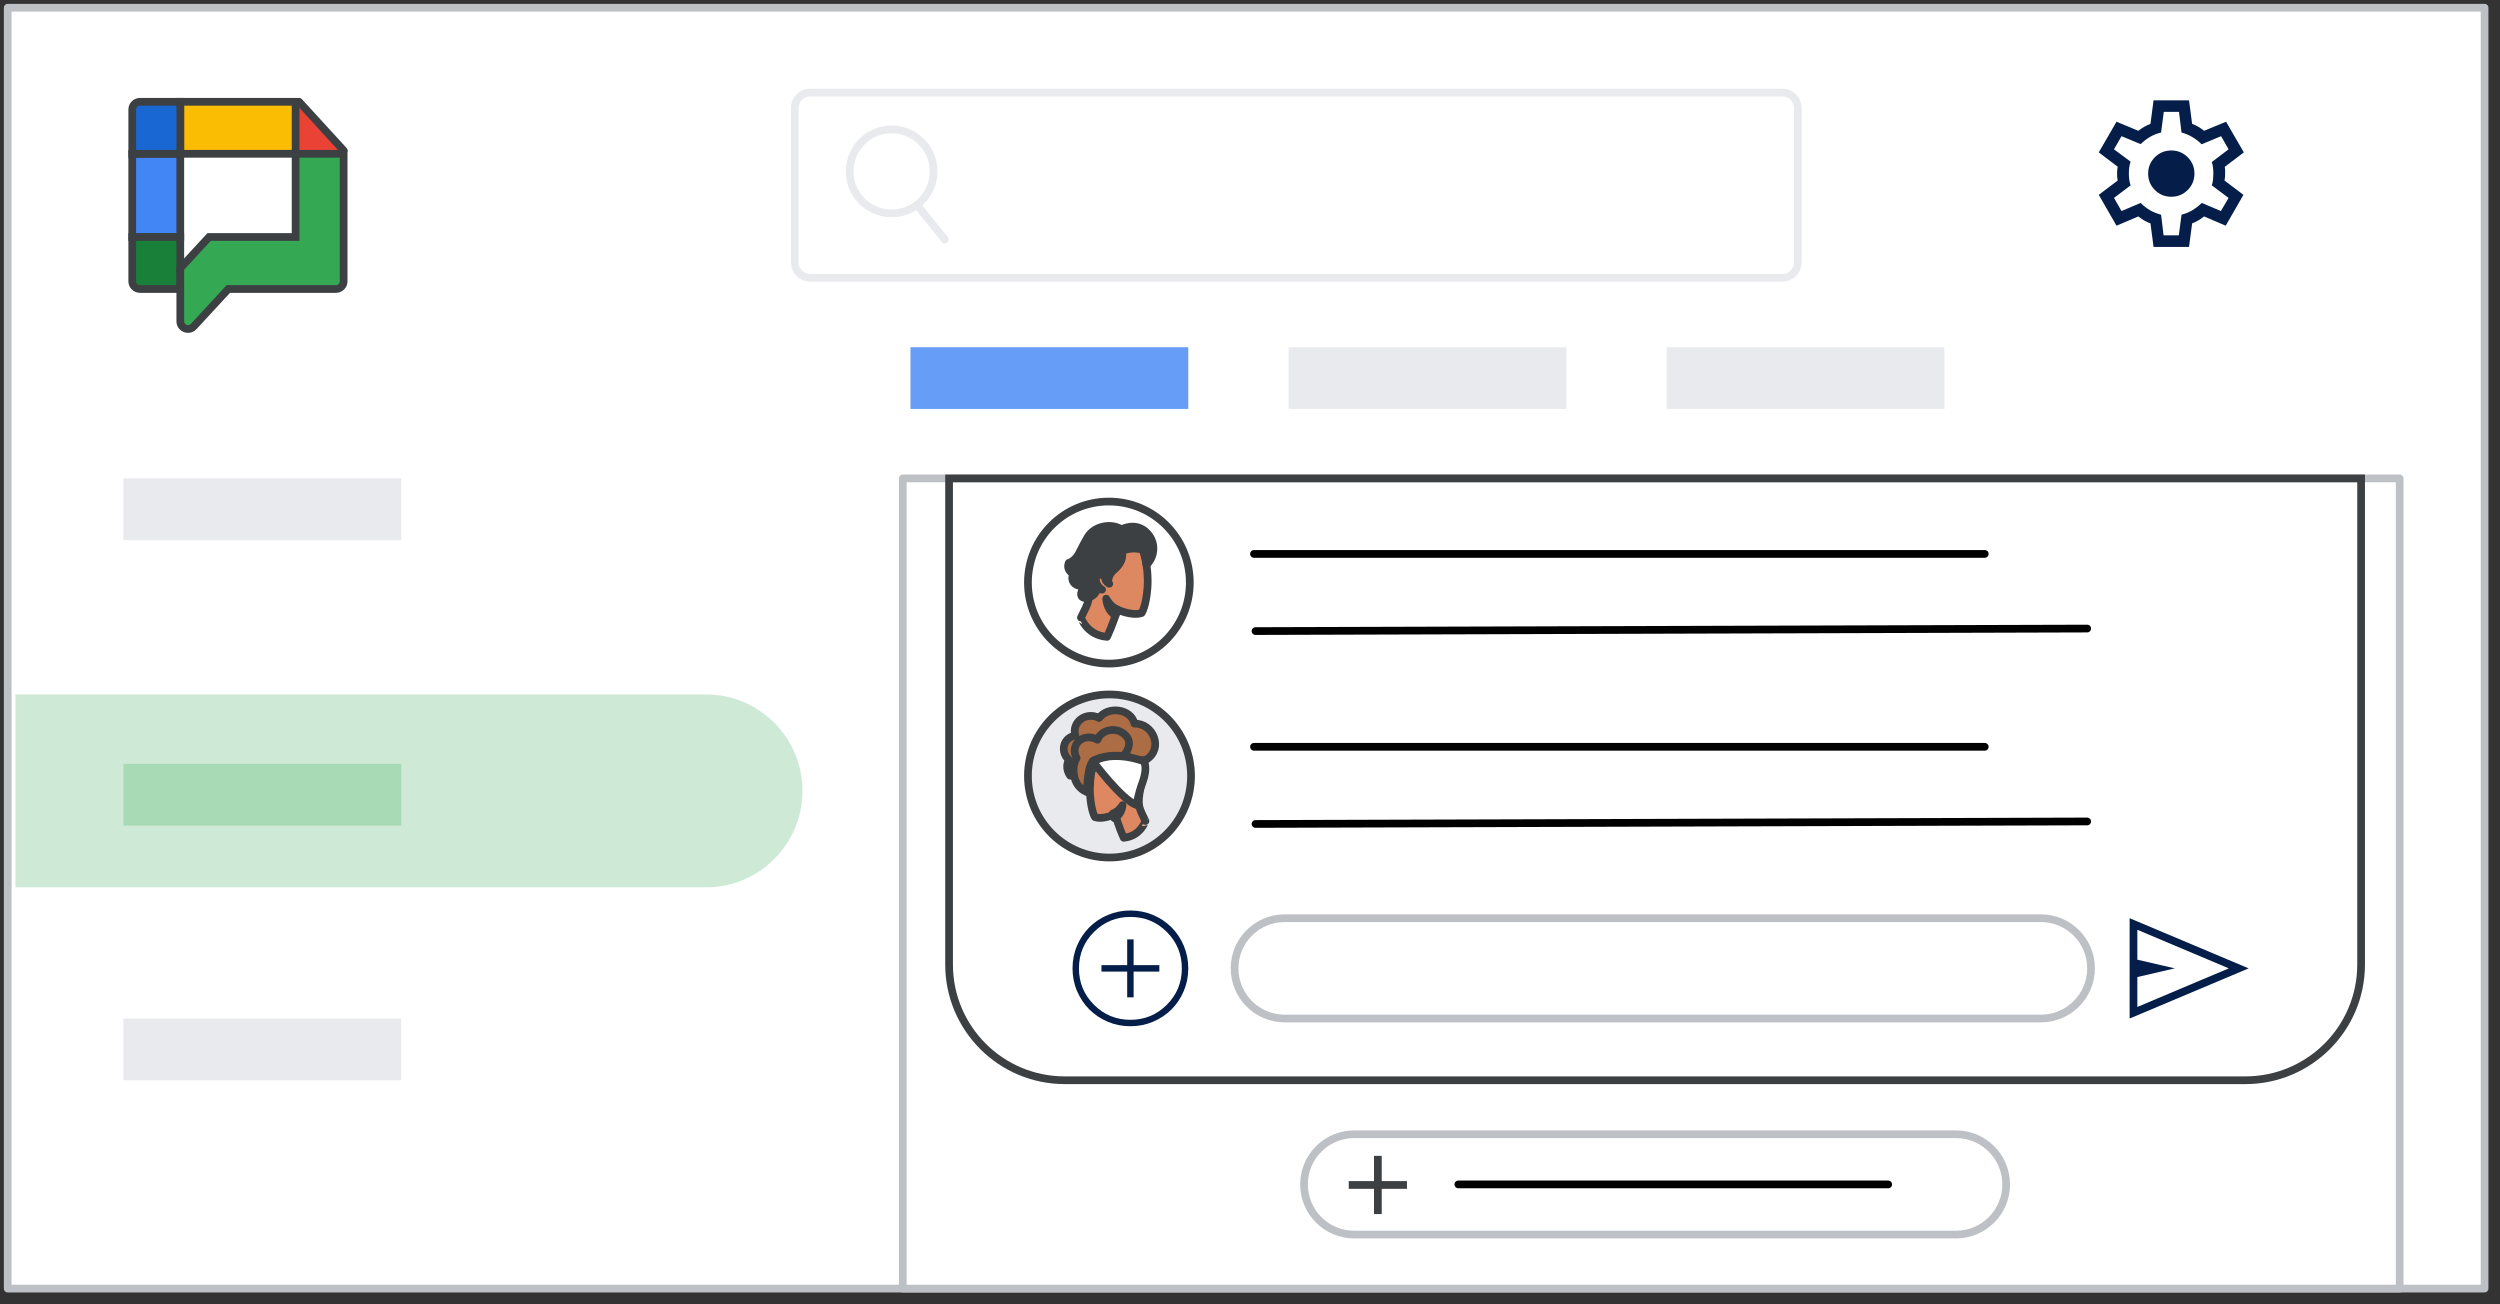 <svg width="324" height="169" viewBox="0 0 324 169" fill="none" xmlns="http://www.w3.org/2000/svg">
<rect x="0" y="0" width="324" height="169" fill="#333333" stroke="none"/>
<g id="chat-start-multiple-conversations 1">
<g id="chat-start-multiple-conversations">
<g id="Group">
<g id="border-copy">
<path id="Vector" d="M322 1H1V167H322V1Z" fill="white" stroke="#BDC1C6" stroke-linejoin="round"/>
</g>
</g>
<g id="Group_2">
<g id="UI/header-light-grey">
<path id="Rectangle" d="M52 62H16V70H52V62Z" fill="#E8EAED"/>
</g>
</g>
<g id="Group_3">
<g id="UI/header-light-grey_2">
<path id="Rectangle_2" d="M203 45H167V53H203V45Z" fill="#E8EAED"/>
</g>
</g>
<g id="UI/header-light-grey_3">
<path id="Rectangle-Copy" d="M154 45H118V53H154V45Z" fill="#669DF6"/>
</g>
<g id="Group_4">
<g id="UI/header-light-grey_4">
<path id="Rectangle_3" d="M252 45H216V53H252V45Z" fill="#E8EAED"/>
</g>
</g>
<g id="Group_5">
<g id="UI/header-light-grey_5">
<path id="Rectangle_4" d="M52 132H16V140H52V132Z" fill="#E8EAED"/>
</g>
</g>
<g id="Icons/search">
<path id="Oval" d="M115.554 27.651C118.559 27.651 120.995 25.215 120.995 22.21C120.995 19.205 118.559 16.769 115.554 16.769C112.55 16.769 110.114 19.205 110.114 22.21C110.114 25.215 112.55 27.651 115.554 27.651Z" stroke="#E8EAED"/>
<path id="Line-17" d="M118.947 26.701L122.45 31.044" stroke="#E8EAED" stroke-linecap="round" stroke-linejoin="round"/>
</g>
<path id="Rectangle_5" d="M231 12H105C103.895 12 103 12.895 103 14V34C103 35.105 103.895 36 105 36H231C232.105 36 233 35.105 233 34V14C233 12.895 232.105 12 231 12Z" stroke="#E8EAED"/>
<g id="UI/overlay">
<path id="Rectangle_6" d="M311 62H117V167H311V62Z" fill="white" stroke="#BDC1C6" stroke-linejoin="round"/>
</g>
<path id="Rectangle_7" d="M264.5 119H166.5C162.91 119 160 121.91 160 125.5C160 129.09 162.91 132 166.5 132H264.5C268.09 132 271 129.09 271 125.5C271 121.91 268.09 119 264.5 119Z" stroke="#BDC1C6"/>
<path id="Rectangle_8" d="M253.5 147H175.5C171.91 147 169 149.91 169 153.5C169 157.09 171.91 160 175.5 160H253.5C257.09 160 260 157.09 260 153.5C260 149.91 257.09 147 253.5 147Z" stroke="#BDC1C6"/>
<g id="send_BASELINE_P900_24dp-(2)">
<path id="Shape" d="M276 132V119L291.425 125.5L276 132ZM277 130.5L288.85 125.5L277 120.5V124.375L281.85 125.5L277 126.625V130.5ZM277 130.5V125.5V120.5V124.375V126.625V130.5Z" fill="#041E49"/>
</g>
<g id="add_circle_BASELINE_P900_24dp-(2)">
<path id="Shape_2" d="M146.083 129.25H146.917V125.917H150.25V125.083H146.917V121.75H146.083V125.083H142.75V125.917H146.083V129.25ZM146.5 133C145.458 133 144.479 132.806 143.562 132.417C142.646 132.028 141.851 131.497 141.177 130.823C140.503 130.149 139.972 129.354 139.583 128.438C139.194 127.521 139 126.542 139 125.5C139 124.458 139.194 123.479 139.583 122.562C139.972 121.646 140.503 120.851 141.177 120.177C141.851 119.503 142.646 118.972 143.562 118.583C144.479 118.194 145.458 118 146.5 118C147.542 118 148.521 118.194 149.438 118.583C150.354 118.972 151.149 119.503 151.823 120.177C152.497 120.851 153.028 121.646 153.417 122.562C153.806 123.479 154 124.458 154 125.5C154 126.542 153.806 127.521 153.417 128.438C153.028 129.354 152.497 130.149 151.823 130.823C151.149 131.497 150.354 132.028 149.438 132.417C148.521 132.806 147.542 133 146.5 133ZM146.5 132.167C148.347 132.167 149.92 131.517 151.219 130.219C152.517 128.92 153.167 127.347 153.167 125.5C153.167 123.653 152.517 122.08 151.219 120.781C149.92 119.483 148.347 118.833 146.5 118.833C144.653 118.833 143.08 119.483 141.781 120.781C140.483 122.08 139.833 123.653 139.833 125.5C139.833 127.347 140.483 128.92 141.781 130.219C143.08 131.517 144.653 132.167 146.5 132.167Z" fill="#041E49"/>
</g>
<g id="settings_BASELINE_P900_24dp-(1)">
<path id="Shape_3" d="M279.1 32L278.7 28.95C278.433 28.867 278.162 28.742 277.887 28.575C277.612 28.408 277.358 28.233 277.125 28.05L274.3 29.25L272 25.25L274.45 23.4C274.417 23.25 274.396 23.1 274.388 22.95C274.379 22.8 274.375 22.65 274.375 22.5C274.375 22.367 274.379 22.225 274.388 22.075C274.396 21.925 274.417 21.767 274.45 21.6L272 19.75L274.3 15.775L277.125 16.95C277.358 16.767 277.612 16.596 277.887 16.438C278.162 16.279 278.433 16.15 278.7 16.05L279.1 13H283.7L284.1 16.05C284.4 16.167 284.671 16.296 284.913 16.438C285.154 16.579 285.4 16.75 285.65 16.95L288.5 15.775L290.8 19.75L288.325 21.625C288.358 21.792 288.375 21.942 288.375 22.075C288.375 22.208 288.375 22.35 288.375 22.5C288.375 22.633 288.371 22.771 288.362 22.913C288.354 23.054 288.333 23.217 288.3 23.4L290.75 25.25L288.45 29.25L285.65 28.05C285.4 28.25 285.146 28.425 284.887 28.575C284.629 28.725 284.367 28.85 284.1 28.95L283.7 32H279.1ZM281.4 25.5C282.233 25.5 282.942 25.208 283.525 24.625C284.108 24.042 284.4 23.333 284.4 22.5C284.4 21.667 284.108 20.958 283.525 20.375C282.942 19.792 282.233 19.5 281.4 19.5C280.567 19.5 279.858 19.792 279.275 20.375C278.692 20.958 278.4 21.667 278.4 22.5C278.4 23.333 278.692 24.042 279.275 24.625C279.858 25.208 280.567 25.5 281.4 25.5ZM280.4 30.5H282.375L282.725 27.825C283.242 27.692 283.708 27.5 284.125 27.25C284.542 27 284.95 26.683 285.35 26.3L287.825 27.35L288.825 25.65L286.65 24.025C286.733 23.758 286.788 23.5 286.812 23.25C286.837 23 286.85 22.75 286.85 22.5C286.85 22.233 286.837 21.979 286.812 21.738C286.788 21.496 286.733 21.25 286.65 21L288.825 19.35L287.85 17.65L285.325 18.7C284.992 18.35 284.592 18.038 284.125 17.762C283.658 17.488 283.192 17.292 282.725 17.175L282.4 14.5H280.425L280.075 17.175C279.575 17.292 279.108 17.475 278.675 17.725C278.242 17.975 277.825 18.292 277.425 18.675L274.95 17.65L273.975 19.35L276.125 20.95C276.042 21.2 275.983 21.45 275.95 21.7C275.917 21.95 275.9 22.217 275.9 22.5C275.9 22.767 275.917 23.025 275.95 23.275C275.983 23.525 276.042 23.775 276.125 24.025L273.975 25.65L274.95 27.35L277.425 26.3C277.808 26.683 278.217 27 278.65 27.25C279.083 27.5 279.558 27.692 280.075 27.825L280.4 30.5Z" fill="#041E49"/>
</g>
<path id="Rectangle_9" fill-rule="evenodd" clip-rule="evenodd" d="M2 90H91.5C98.404 90 104 95.596 104 102.5C104 109.404 98.404 115 91.5 115H2V90Z" fill="#CEEAD6"/>
<g id="UI/header-light-grey_6" opacity="0.243">
<path id="Rectangle_10" d="M52 99H16V107H52V99Z" fill="#34A853"/>
</g>
<path id="Line-2" d="M162.517 71.787H257.226" stroke="black" stroke-linecap="round"/>
<path id="Line-2_2" d="M162.714 81.787L270.5 81.461" stroke="black" stroke-linecap="round"/>
<path id="Rectangle_11" fill-rule="evenodd" clip-rule="evenodd" d="M123 62H306V125C306 133.284 299.284 140 291 140H138C129.716 140 123 133.284 123 125V62Z" stroke="#3C4043"/>
<g id="Group_6">
<g id="People/profile2">
<path id="Oval_2" d="M143.71 86.001C149.502 86.001 154.198 81.3 154.198 75.5C154.198 69.701 149.502 65 143.71 65C137.917 65 133.221 69.701 133.221 75.5C133.221 81.3 137.917 86.001 143.71 86.001Z" fill="white" stroke="#3C4043"/>
<g id="Group-25">
<g id="Group-23">
<path id="Fill-1" fill-rule="evenodd" clip-rule="evenodd" d="M143.467 82.539C143.467 82.539 144.35 80.728 144.783 78.986C144.783 78.986 146.636 79.882 147.952 79.451C147.952 79.451 148.523 78.658 148.714 76.157C148.818 74.898 148.645 72.983 148.298 71.81C147.917 70.482 146.619 69.585 144.489 69.913C141.597 70.344 140.263 71.931 140.8 74.673C141.423 77.933 141.094 77.933 140.09 80.038C140.107 80.038 140.8 82.314 143.467 82.539Z" fill="#DD8861"/>
<path id="Stroke-3" fill-rule="evenodd" clip-rule="evenodd" d="M143.467 82.539C143.467 82.539 144.35 80.728 144.783 78.986C144.783 78.986 146.636 79.882 147.952 79.451C147.952 79.451 148.523 78.658 148.714 76.157C148.818 74.898 148.645 72.983 148.298 71.81C147.917 70.482 146.619 69.585 144.489 69.913C141.597 70.344 140.263 71.931 140.8 74.673C141.423 77.933 141.094 77.933 140.09 80.038C140.107 80.038 140.8 82.314 143.467 82.539Z" stroke="#3D4043" stroke-linecap="round" stroke-linejoin="round"/>
<path id="Stroke-5" d="M143.19 74.708C143.19 74.708 142.93 74.38 142.566 74.432C142.203 74.484 141.96 74.846 141.995 75.243C142.012 75.639 142.393 76.191 142.826 76.415" stroke="#3C4043" stroke-linecap="round" stroke-linejoin="round"/>
<path id="Fill-7" fill-rule="evenodd" clip-rule="evenodd" d="M144.575 79.745C144.575 79.745 143.519 79.296 143.363 77.588C143.363 77.588 143.883 78.606 144.8 78.986C144.8 78.986 144.748 79.175 144.714 79.331C144.644 79.503 144.575 79.745 144.575 79.745Z" fill="#3C4043"/>
<path id="Stroke-9" fill-rule="evenodd" clip-rule="evenodd" d="M144.575 79.745C144.575 79.745 143.519 79.296 143.363 77.588C143.363 77.588 143.883 78.606 144.8 78.986C144.8 78.986 144.748 79.175 144.714 79.331C144.644 79.503 144.575 79.745 144.575 79.745Z" stroke="#3C4043" stroke-linecap="round" stroke-linejoin="round"/>
<path id="Fill-11" fill-rule="evenodd" clip-rule="evenodd" d="M142.307 75.967C142.307 75.967 142.203 77.364 140.696 77.502C140.454 77.519 139.9 77.381 140.177 76.657C140.333 76.278 140.194 75.95 139.813 75.898C139.397 75.829 138.67 75.363 139.086 74.346C139.086 74.346 138.133 73.932 138.514 72.948C138.514 72.948 138.947 72.88 139.519 72.207C139.9 71.741 140.229 70.827 140.956 69.62C141.839 68.136 144.021 67.757 145.355 68.602C145.355 68.602 147.259 67.515 148.731 69.154C150.03 70.62 149.424 72.483 148.575 73.19C148.575 73.19 148.385 71.741 148.073 71.258C148.073 71.258 146.74 70.775 145.372 71.448C145.372 71.448 145.926 72.673 144.142 74.052C144.142 74.052 143.311 75.122 143.761 75.656C143.761 75.656 143.138 75.363 143.207 74.708C143.207 74.708 143.034 74.432 142.584 74.432C142.324 74.432 142.012 74.725 142.012 75.243C141.995 75.536 142.307 75.967 142.307 75.967Z" fill="#3C4043"/>
<path id="Stroke-13" fill-rule="evenodd" clip-rule="evenodd" d="M142.307 75.967C142.307 75.967 142.203 77.364 140.696 77.502C140.454 77.519 139.9 77.381 140.177 76.657C140.333 76.278 140.194 75.95 139.813 75.898C139.397 75.829 138.67 75.363 139.086 74.346C139.086 74.346 138.133 73.932 138.514 72.948C138.514 72.948 138.947 72.88 139.519 72.207C139.9 71.741 140.229 70.827 140.956 69.62C141.839 68.136 144.021 67.757 145.355 68.602C145.355 68.602 147.259 67.515 148.731 69.154C150.03 70.62 149.424 72.483 148.575 73.19C148.575 73.19 148.385 71.741 148.073 71.258C148.073 71.258 146.74 70.775 145.372 71.448C145.372 71.448 145.926 72.673 144.142 74.052C144.142 74.052 143.311 75.122 143.761 75.656C143.761 75.656 143.138 75.363 143.207 74.708C143.207 74.708 143.034 74.432 142.584 74.432C142.324 74.432 142.012 74.725 142.012 75.243C141.995 75.536 142.307 75.967 142.307 75.967Z" stroke="#3C4043" stroke-linecap="round" stroke-linejoin="round"/>
</g>
</g>
</g>
</g>
<path id="Line-2_3" d="M162.517 96.787H257.226" stroke="black" stroke-linecap="round"/>
<path id="Line-2_4" d="M162.714 106.786L270.5 106.461" stroke="black" stroke-linecap="round"/>
<g id="Group_7">
<g id="People/profile2_2">
<g id="Group-19">
<g id="Group-23_2">
<g id="Group-22">
<path id="Oval_3" d="M143.789 111.136C137.953 111.136 133.221 106.405 133.221 100.568C133.221 94.731 137.953 90 143.789 90C149.626 90 154.358 94.731 154.358 100.568C154.358 106.405 149.626 111.136 143.789 111.136Z" fill="#E8EAED" stroke="#3C4043"/>
<g id="Group-27">
<path id="Fill-1_2" fill-rule="evenodd" clip-rule="evenodd" d="M138.701 100.531C138.701 100.531 137.916 99.556 138.538 98.509C137.22 97.243 138.005 95.468 139.367 95.352C138.834 93.562 140.804 92.165 142.433 93.053C143.617 91.452 146.594 91.86 147.024 93.78C149.452 93.707 150.844 97.025 148.549 98.451L141.381 99.353C141.381 99.338 139.071 99.571 138.701 100.531Z" fill="#AC6D44"/>
<path id="Stroke-3_2" fill-rule="evenodd" clip-rule="evenodd" d="M138.701 100.531C138.701 100.531 137.916 99.556 138.538 98.509C137.22 97.243 138.005 95.468 139.367 95.352C138.834 93.562 140.804 92.165 142.433 93.053C143.617 91.452 146.594 91.86 147.024 93.78C149.452 93.707 150.844 97.025 148.549 98.451L141.381 99.353C141.381 99.338 139.071 99.571 138.701 100.531Z" stroke="#3D4043" stroke-linecap="round" stroke-linejoin="round"/>
<path id="Fill-5" fill-rule="evenodd" clip-rule="evenodd" d="M145.638 108.577C145.638 108.577 144.904 107.006 144.544 105.495C144.544 105.495 143.002 106.273 141.907 105.899C141.907 105.899 141.432 105.211 141.273 103.042C141.187 101.95 141.331 100.289 141.619 99.272C141.936 98.12 143.017 97.342 144.789 97.626C147.194 98 148.303 99.376 147.857 101.755C147.338 104.583 147.612 104.583 148.448 106.408C148.433 106.393 147.843 108.368 145.638 108.577Z" fill="#DD8861"/>
<path id="Stroke-7" fill-rule="evenodd" clip-rule="evenodd" d="M145.638 108.577C145.638 108.577 144.904 107.006 144.544 105.495C144.544 105.495 143.002 106.273 141.907 105.899C141.907 105.899 141.432 105.211 141.273 103.042C141.187 101.95 141.331 100.289 141.619 99.272C141.936 98.12 143.017 97.342 144.789 97.626C147.194 98 148.303 99.376 147.857 101.755C147.338 104.583 147.612 104.583 148.448 106.408C148.433 106.393 147.843 108.368 145.638 108.577Z" stroke="#3D4043" stroke-linecap="round" stroke-linejoin="round"/>
<path id="Stroke-9_2" d="M145.907 102.042C145.907 102.042 146.09 101.762 146.347 101.806C146.605 101.851 146.776 102.159 146.751 102.497C146.739 102.835 146.47 103.305 146.164 103.496" stroke="#3C4043" stroke-linecap="round" stroke-linejoin="round"/>
<path id="Fill-11_2" fill-rule="evenodd" clip-rule="evenodd" d="M144.412 106.036C144.412 106.036 145.346 105.684 145.483 104.343C145.483 104.343 145.024 105.142 144.213 105.44C144.213 105.44 144.259 105.589 144.29 105.711C144.351 105.86 144.412 106.036 144.412 106.036Z" fill="#3C4043"/>
<path id="Stroke-13_2" fill-rule="evenodd" clip-rule="evenodd" d="M144.412 106.036C144.412 106.036 145.346 105.684 145.483 104.343C145.483 104.343 145.024 105.142 144.213 105.44C144.213 105.44 144.259 105.589 144.29 105.711C144.351 105.86 144.412 106.036 144.412 106.036Z" stroke="#3C4043" stroke-linecap="round" stroke-linejoin="round"/>
<path id="Fill-15" fill-rule="evenodd" clip-rule="evenodd" d="M147.31 104.342C147.31 104.342 147.411 103.21 148.099 101.327C148.788 99.444 148.243 98.664 148.243 98.664C148.243 98.664 144.341 97.12 141.672 98.708C141.672 98.708 145.402 103.695 147.31 104.342Z" fill="white"/>
<path id="Stroke-17" fill-rule="evenodd" clip-rule="evenodd" d="M141.672 98.708C141.672 98.708 145.402 103.695 147.31 104.342C147.31 104.342 147.411 103.21 148.099 101.327C148.788 99.444 148.243 98.664 148.243 98.664C148.243 98.664 144.341 97.12 141.672 98.708Z" stroke="#3D4043" stroke-linecap="round" stroke-linejoin="round"/>
<path id="Fill-19" fill-rule="evenodd" clip-rule="evenodd" d="M142.096 99.469L141.249 99.684C141.249 99.684 141.344 99.211 141.604 98.838L142.096 99.469Z" fill="white"/>
<path id="Stroke-21" fill-rule="evenodd" clip-rule="evenodd" d="M142.096 99.469L141.249 99.684C141.249 99.684 141.344 99.211 141.604 98.838L142.096 99.469Z" stroke="#3D4043" stroke-linecap="round" stroke-linejoin="round"/>
<path id="Fill-23" fill-rule="evenodd" clip-rule="evenodd" d="M145.569 97.972C145.569 97.972 147.021 96.553 145.914 95.351C144.701 94.034 142.666 94.613 142.232 95.873C140.525 94.874 138.549 96.423 139.537 98.261C138.924 99.072 138.759 101.78 140.854 102.649C140.854 102.649 140.916 101.618 140.914 101.664C140.959 100.65 141.139 99.854 141.229 99.463C141.288 99.246 141.423 98.971 141.618 98.624C141.618 98.624 142.292 98.189 143.564 98.001C144.477 97.871 145.569 97.972 145.569 97.972Z" fill="#AC6D44"/>
<path id="Stroke-25" fill-rule="evenodd" clip-rule="evenodd" d="M145.569 97.972C145.569 97.972 147.021 96.553 145.914 95.351C144.701 94.034 142.666 94.613 142.232 95.873C140.525 94.874 138.549 96.423 139.537 98.261C138.924 99.072 138.759 101.78 140.854 102.649C140.854 102.649 140.916 101.618 140.914 101.664C140.959 100.65 141.139 99.854 141.229 99.463C141.288 99.246 141.423 98.971 141.618 98.624C141.618 98.624 142.292 98.189 143.564 98.001C144.477 97.871 145.569 97.972 145.569 97.972Z" stroke="#3D4043" stroke-linecap="round" stroke-linejoin="round"/>
</g>
</g>
</g>
</g>
</g>
</g>
<g id="Group_8">
<g id="Icons/add-dark-grey">
<g id="Group_9">
<path id="Line" d="M178.571 150.298V156.844" stroke="#3C4043" stroke-linecap="square"/>
<path id="Line-2_5" d="M175.298 153.571H181.844" stroke="#3C4043" stroke-linecap="square"/>
</g>
</g>
</g>
<path id="Line-2_6" d="M189 153.5H244.709" stroke="black" stroke-linecap="round"/>
</g>
<g id="Chat icon - illustrated">
<g id="Group 84">
<rect id="Rectangle 13" x="21.528" y="18.617" width="18.619" height="17.05" fill="white"/>
<path id="Polygon 1" d="M38.31 13.192L44.537 19.931H38.31V13.192Z" fill="#EA4335"/>
<rect id="Rectangle 8" x="17.138" y="19.932" width="6.227" height="10.783" fill="#4285F4" stroke="#3C4043"/>
<rect id="Rectangle 10" x="38.31" y="13.192" width="6.739" height="14.945" transform="rotate(90 38.31 13.192)" fill="#FBBC04" stroke="#3C4043"/>
<path id="Rectangle 11" d="M23.366 13.192L23.366 19.931L17.139 19.931L17.139 14.192C17.139 13.64 17.586 13.192 18.139 13.192L23.366 13.192Z" fill="#1967D2" stroke="#3C4043"/>
<path id="Rectangle 12" d="M23.366 37.453L23.366 30.714L17.139 30.714L17.139 36.453C17.139 37.005 17.586 37.453 18.139 37.453L23.366 37.453Z" fill="#188038" stroke="#3C4043"/>
<path id="Rectangle 9" d="M38.31 19.932H44.537V36.453C44.537 37.006 44.089 37.453 43.537 37.453H29.592L25.1 42.315C24.482 42.984 23.366 42.547 23.366 41.637V34.758L27.102 30.714H38.31V27.345V19.932Z" fill="#34A853" stroke="#3C4043"/>
<path id="Vector 16" d="M38.762 13.192L44.544 19.512" stroke="#3C4043" stroke-linecap="round"/>
</g>
</g>
</g>
</svg>
